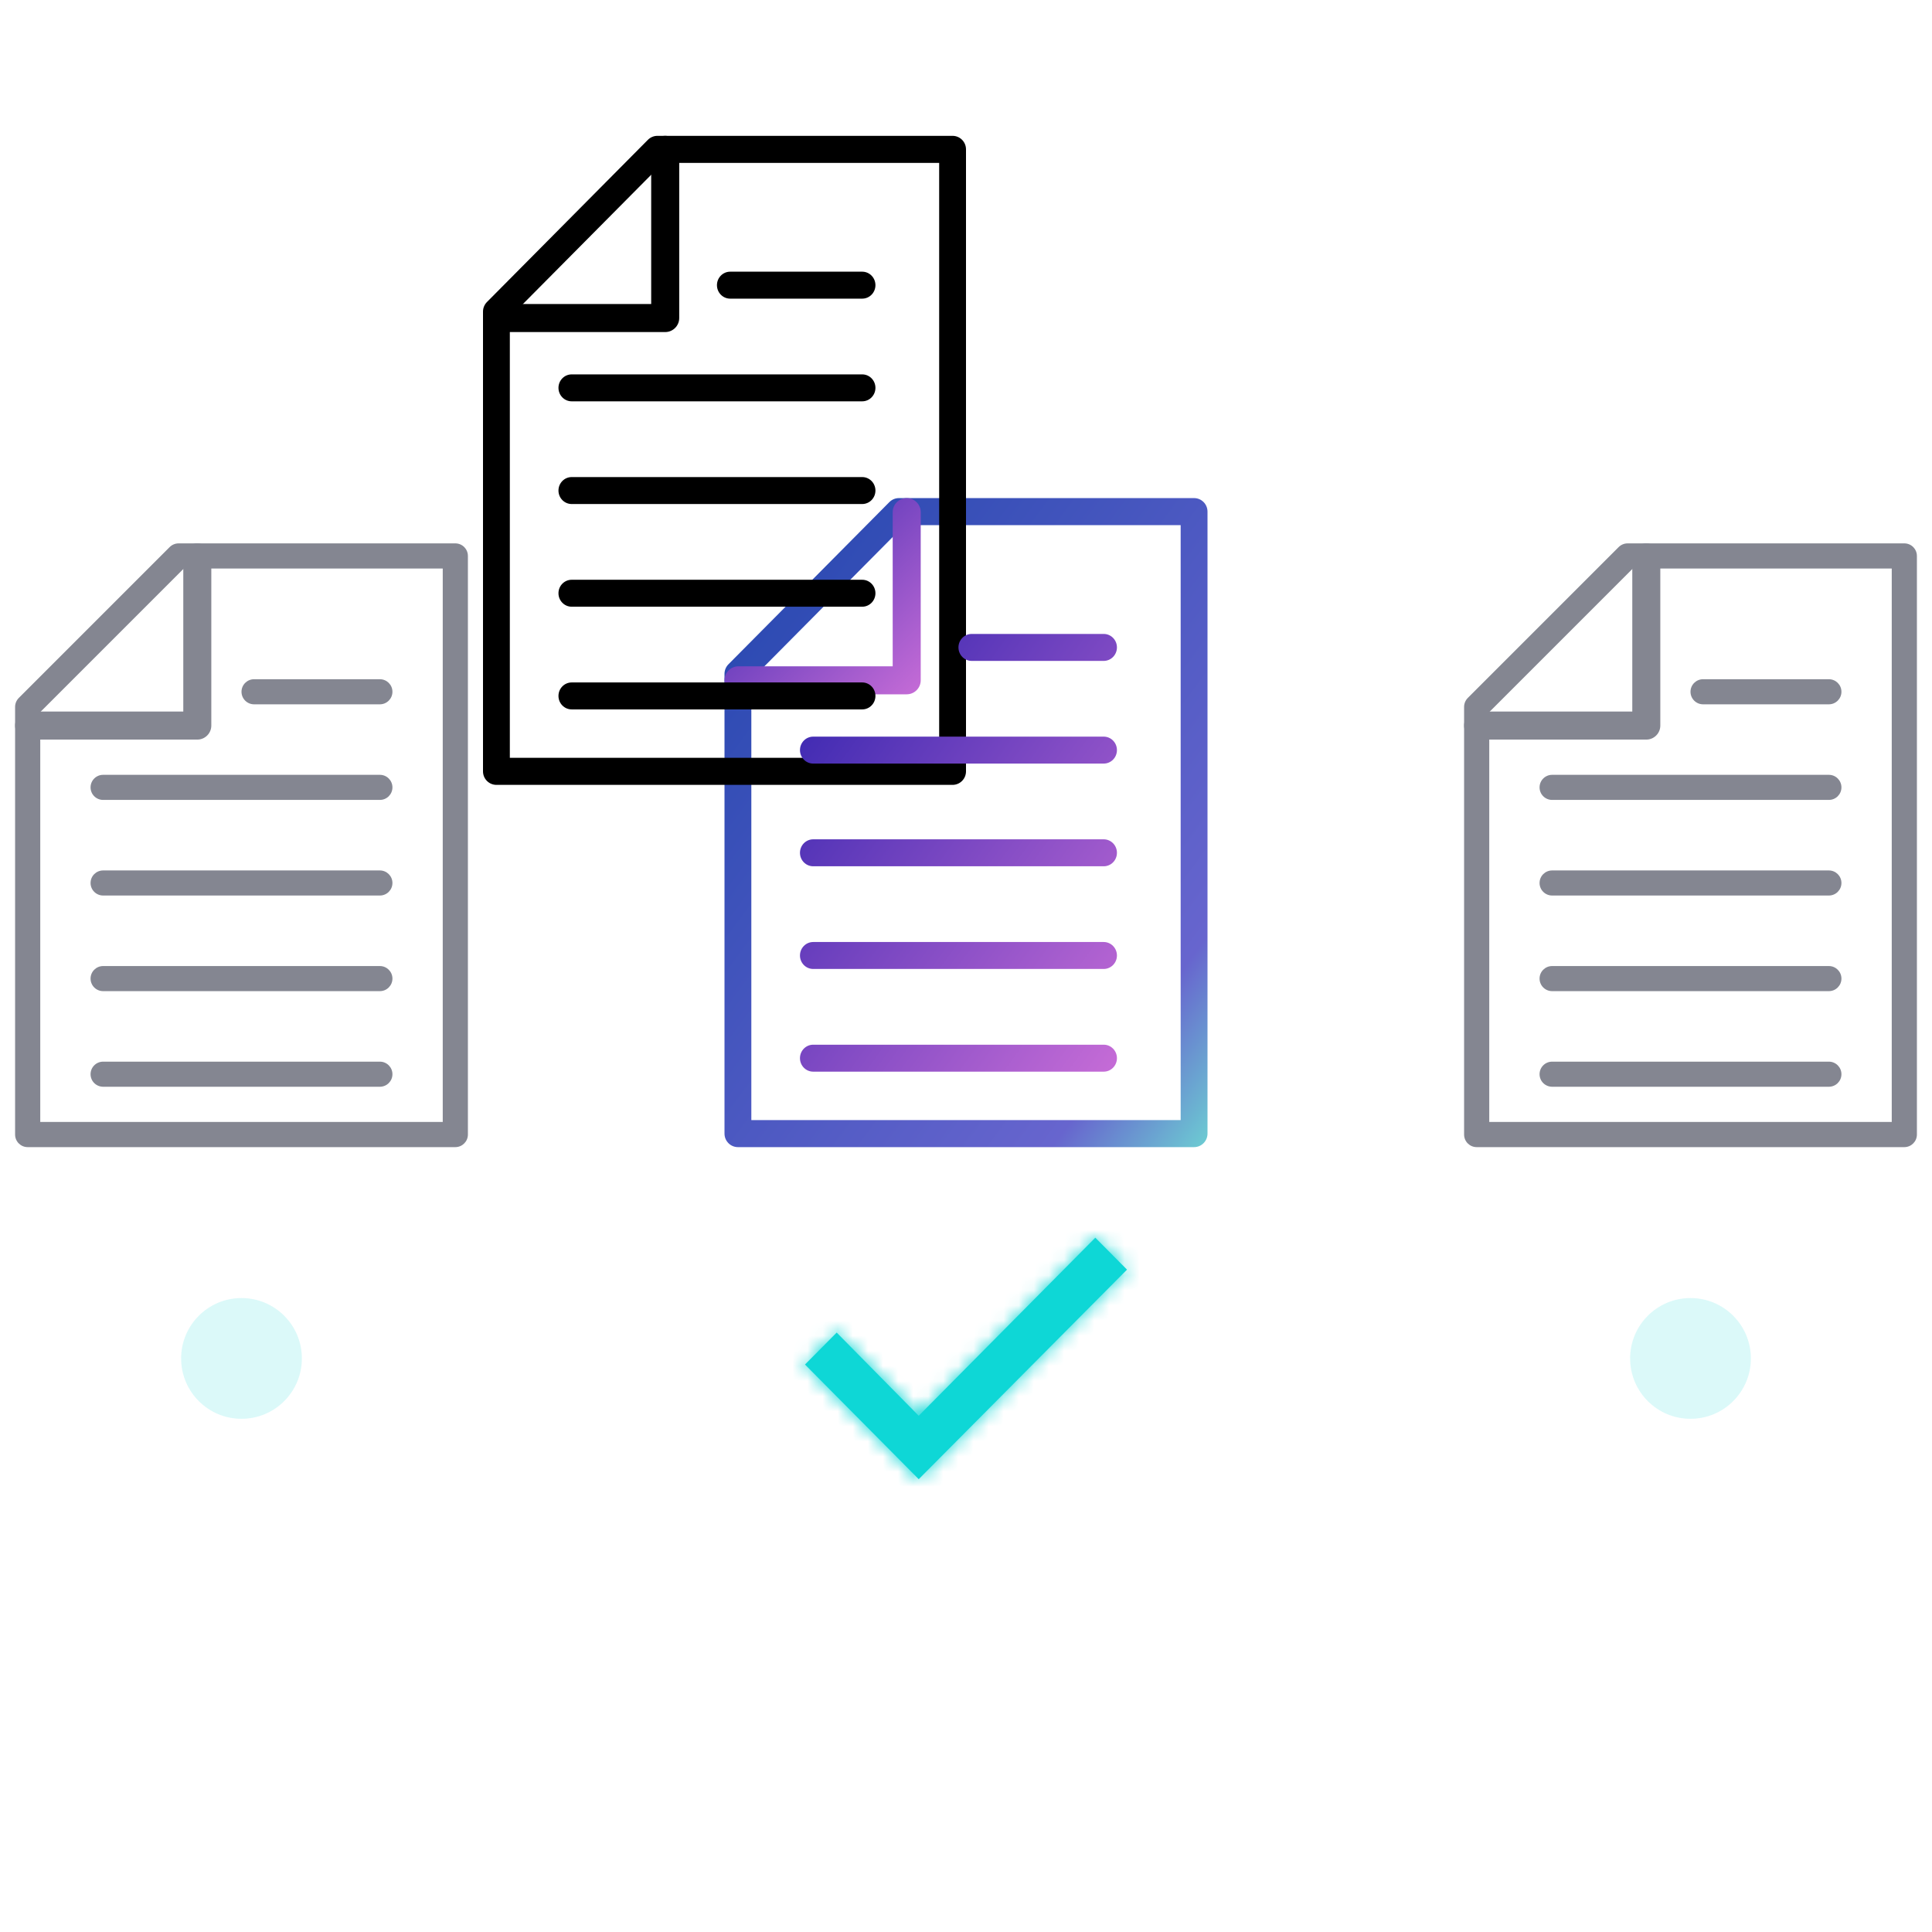 <?xml version="1.0" encoding="UTF-8"?>
<svg width="128px" height="128px" viewBox="0 0 128 128" version="1.1" xmlns="http://www.w3.org/2000/svg" xmlns:xlink="http://www.w3.org/1999/xlink">
    <!-- Generator: Sketch 48.2 (47327) - http://www.bohemiancoding.com/sketch -->
    <title>doc-make</title>
    <desc>Created with Sketch.</desc>
    <defs>
        <linearGradient x1="0%" y1="1.2490009e-14%" x2="102%" y2="101%" id="linearGradient-1">
            <stop stop-color="#2346AE" offset="0%"></stop>
            <stop stop-color="#6765CE" offset="82.544%"></stop>
            <stop stop-color="#6CC3D2" offset="96.973%"></stop>
            <stop stop-color="#6DD7D3" offset="100%"></stop>
        </linearGradient>
        <path d="M31.111,43 L0.889,43 C0.398,43 0,42.599 0,42.104 L0,11.646 C0,11.408 0.094,11.18 0.26,11.012 L10.926,0.262 C11.093,0.095 11.319,0 11.556,0 L31.111,0 C31.602,0 32,0.401 32,0.896 L32,42.104 C32,42.599 31.602,43 31.111,43 Z M1.778,41.208 L30.222,41.208 L30.222,1.792 L11.924,1.792 L1.778,12.017 L1.778,41.208 Z" id="path-2"></path>
        <filter x="-145.3%" y="-108.1%" width="390.6%" height="316.3%" filterUnits="objectBoundingBox" id="filter-3">
            <feGaussianBlur stdDeviation="34.5" in="SourceAlpha" result="shadowBlurInner1"></feGaussianBlur>
            <feOffset dx="-16" dy="-24" in="shadowBlurInner1" result="shadowOffsetInner1"></feOffset>
            <feComposite in="shadowOffsetInner1" in2="SourceAlpha" operator="arithmetic" k2="-1" k3="1" result="shadowInnerInner1"></feComposite>
            <feColorMatrix values="0 0 0 0 0   0 0 0 0 0   0 0 0 0 0  0 0 0 0.1 0" type="matrix" in="shadowInnerInner1"></feColorMatrix>
        </filter>
        <linearGradient x1="0%" y1="6.24500451e-15%" x2="102%" y2="101%" id="linearGradient-4">
            <stop stop-color="#3023AE" offset="0%"></stop>
            <stop stop-color="#AA5FCF" offset="79.969%"></stop>
            <stop stop-color="#AD60D0" offset="81.831%"></stop>
            <stop stop-color="#C86DD7" offset="100%"></stop>
        </linearGradient>
        <path d="M12.071,13 L0.929,13 C0.416,13 0,12.584 0,12.071 C0,11.559 0.416,11.143 0.929,11.143 L11.143,11.143 L11.143,0.929 C11.143,0.416 11.559,0 12.071,0 C12.584,0 13,0.416 13,0.929 L13,12.071 C13,12.584 12.584,13 12.071,13 Z" id="path-5"></path>
        <filter x="-357.7%" y="-357.7%" width="815.4%" height="815.4%" filterUnits="objectBoundingBox" id="filter-6">
            <feGaussianBlur stdDeviation="34.5" in="SourceAlpha" result="shadowBlurInner1"></feGaussianBlur>
            <feOffset dx="-16" dy="-24" in="shadowBlurInner1" result="shadowOffsetInner1"></feOffset>
            <feComposite in="shadowOffsetInner1" in2="SourceAlpha" operator="arithmetic" k2="-1" k3="1" result="shadowInnerInner1"></feComposite>
            <feColorMatrix values="0 0 0 0 0   0 0 0 0 0   0 0 0 0 0  0 0 0 0.1 0" type="matrix" in="shadowInnerInner1"></feColorMatrix>
        </filter>
        <path d="M25.125,17.589 L5.875,17.589 C5.392,17.589 5,17.189 5,16.696 C5,16.204 5.392,15.804 5.875,15.804 L25.125,15.804 C25.608,15.804 26,16.204 26,16.696 C26,17.189 25.608,17.589 25.125,17.589 Z M25.125,10.786 L16.375,10.786 C15.892,10.786 15.5,10.386 15.5,9.893 C15.5,9.4 15.892,9 16.375,9 L25.125,9 C25.608,9 26,9.4 26,9.893 C26,10.386 25.608,10.786 25.125,10.786 Z M25.125,24.393 L5.875,24.393 C5.392,24.393 5,23.993 5,23.5 C5,23.007 5.392,22.607 5.875,22.607 L25.125,22.607 C25.608,22.607 26,23.007 26,23.5 C26,23.993 25.608,24.393 25.125,24.393 Z M25.125,31.196 L5.875,31.196 C5.392,31.196 5,30.796 5,30.304 C5,29.811 5.392,29.411 5.875,29.411 L25.125,29.411 C25.608,29.411 26,29.811 26,30.304 C26,30.796 25.608,31.196 25.125,31.196 Z M25.125,38 L5.875,38 C5.392,38 5,37.6 5,37.107 C5,36.614 5.392,36.214 5.875,36.214 L25.125,36.214 C25.608,36.214 26,36.614 26,37.107 C26,37.6 25.608,38 25.125,38 Z" id="path-7"></path>
        <filter x="-221.4%" y="-160.3%" width="542.9%" height="420.7%" filterUnits="objectBoundingBox" id="filter-8">
            <feGaussianBlur stdDeviation="34.5" in="SourceAlpha" result="shadowBlurInner1"></feGaussianBlur>
            <feOffset dx="-16" dy="-24" in="shadowBlurInner1" result="shadowOffsetInner1"></feOffset>
            <feComposite in="shadowOffsetInner1" in2="SourceAlpha" operator="arithmetic" k2="-1" k3="1" result="shadowInnerInner1"></feComposite>
            <feColorMatrix values="0 0 0 0 0   0 0 0 0 0   0 0 0 0 0  0 0 0 0.1 0" type="matrix" in="shadowInnerInner1"></feColorMatrix>
        </filter>
        <polygon id="path-9" points="21.667 2.116 19.568 0 7.868 11.799 2.432 6.287 0.333 8.403 7.868 16"></polygon>
        <rect id="path-11" x="0" y="0" width="32" height="32"></rect>
    </defs>
    <g id="Symbols" stroke="none" stroke-width="1" fill="none" fill-rule="evenodd">
        <g id="doc-make">
            <g id="choosedoc" transform="translate(1, 0)">
                <rect id="Rectangle-7" x="0" y="0" width="128" height="128"></rect>
                <g id="documents" transform="translate(0, 33)">
                    <g id="Group-16">
                        <g id="Document-File-Copy" opacity="0.598" transform="translate(0, 3)" fill="#323648" fill-rule="nonzero">
                            <path d="M29.167,40 L0.833,40 C0.373,40 0,39.627 0,39.167 L0,10.833 C0,10.612 0.088,10.4 0.243,10.243 L10.243,0.243 C10.4,0.088 10.612,0 10.833,0 L29.167,0 C29.627,0 30,0.373 30,0.833 L30,39.167 C30,39.627 29.627,40 29.167,40 Z M1.667,38.333 L28.333,38.333 L28.333,1.667 L11.178,1.667 L1.667,11.178 L1.667,38.333 Z" id="Shape"></path>
                            <path d="M12.071,13 L0.929,13 C0.416,13 0,12.584 0,12.071 C0,11.559 0.416,11.143 0.929,11.143 L11.143,11.143 L11.143,0.929 C11.143,0.416 11.559,0 12.071,0 C12.584,0 13,0.416 13,0.929 L13,12.071 C13,12.584 12.584,13 12.071,13 Z" id="Shape"></path>
                            <path d="M24.167,16.997 L5.833,16.997 C5.373,16.997 5,16.625 5,16.166 C5,15.707 5.373,15.334 5.833,15.334 L24.167,15.334 C24.627,15.334 25,15.707 25,16.166 C25,16.625 24.627,16.997 24.167,16.997 Z M24.167,10.663 L15.833,10.663 C15.373,10.663 15,10.29 15,9.831 C15,9.372 15.373,9 15.833,9 L24.167,9 C24.627,9 25,9.372 25,9.831 C25,10.29 24.627,10.663 24.167,10.663 Z M24.167,23.331 L5.833,23.331 C5.373,23.331 5,22.959 5,22.5 C5,22.041 5.373,21.669 5.833,21.669 L24.167,21.669 C24.627,21.669 25,22.041 25,22.5 C25,22.959 24.627,23.331 24.167,23.331 Z M24.167,29.666 L5.833,29.666 C5.373,29.666 5,29.293 5,28.834 C5,28.375 5.373,28.003 5.833,28.003 L24.167,28.003 C24.627,28.003 25,28.375 25,28.834 C25,29.293 24.627,29.666 24.167,29.666 Z M24.167,36 L5.833,36 C5.373,36 5,35.628 5,35.169 C5,34.71 5.373,34.337 5.833,34.337 L24.167,34.337 C24.627,34.337 25,34.71 25,35.169 C25,35.628 24.627,36 24.167,36 Z" id="Combined-Shape"></path>
                        </g>
                        <g id="Document-File-Copy-2" opacity="0.598" transform="translate(96, 3)" fill="#323648" fill-rule="nonzero">
                            <path d="M29.167,40 L0.833,40 C0.373,40 0,39.627 0,39.167 L0,10.833 C0,10.612 0.088,10.4 0.243,10.243 L10.243,0.243 C10.4,0.088 10.612,0 10.833,0 L29.167,0 C29.627,0 30,0.373 30,0.833 L30,39.167 C30,39.627 29.627,40 29.167,40 Z M1.667,38.333 L28.333,38.333 L28.333,1.667 L11.178,1.667 L1.667,11.178 L1.667,38.333 Z" id="Shape"></path>
                            <path d="M12.071,13 L0.929,13 C0.416,13 0,12.584 0,12.071 C0,11.559 0.416,11.143 0.929,11.143 L11.143,11.143 L11.143,0.929 C11.143,0.416 11.559,0 12.071,0 C12.584,0 13,0.416 13,0.929 L13,12.071 C13,12.584 12.584,13 12.071,13 Z" id="Shape"></path>
                            <path d="M24.167,16.997 L5.833,16.997 C5.373,16.997 5,16.625 5,16.166 C5,15.707 5.373,15.334 5.833,15.334 L24.167,15.334 C24.627,15.334 25,15.707 25,16.166 C25,16.625 24.627,16.997 24.167,16.997 Z M24.167,10.663 L15.833,10.663 C15.373,10.663 15,10.29 15,9.831 C15,9.372 15.373,9 15.833,9 L24.167,9 C24.627,9 25,9.372 25,9.831 C25,10.29 24.627,10.663 24.167,10.663 Z M24.167,23.331 L5.833,23.331 C5.373,23.331 5,22.959 5,22.5 C5,22.041 5.373,21.669 5.833,21.669 L24.167,21.669 C24.627,21.669 25,22.041 25,22.5 C25,22.959 24.627,23.331 24.167,23.331 Z M24.167,29.666 L5.833,29.666 C5.373,29.666 5,29.293 5,28.834 C5,28.375 5.373,28.003 5.833,28.003 L24.167,28.003 C24.627,28.003 25,28.375 25,28.834 C25,29.293 24.627,29.666 24.167,29.666 Z M24.167,36 L5.833,36 C5.373,36 5,35.628 5,35.169 C5,34.71 5.373,34.337 5.833,34.337 L24.167,34.337 C24.627,34.337 25,34.71 25,35.169 C25,35.628 24.627,36 24.167,36 Z" id="Combined-Shape"></path>
                        </g>
                        <g id="Document-File-Copy-3" transform="translate(47, 0)" fill-rule="nonzero">
                            <g id="Shape">
                                <use fill="url(#linearGradient-1)" fill-rule="evenodd" xlink:href="#path-2"></use>
                                <use fill="black" fill-opacity="1" filter="url(#filter-3)" xlink:href="#path-2"></use>
                            </g>
                            <g id="Shape">
                                <use fill="url(#linearGradient-4)" fill-rule="evenodd" xlink:href="#path-5"></use>
                                <use fill="black" fill-opacity="1" filter="url(#filter-6)" xlink:href="#path-5"></use>
                            </g>
                            <g id="Combined-Shape">
                                <use fill="url(#linearGradient-4)" fill-rule="evenodd" xlink:href="#path-7"></use>
                                <use fill="black" fill-opacity="1" filter="url(#filter-8)" xlink:href="#path-7"></use>
                            </g>
                        </g>
                        <g id="icon/checkmark_16px" transform="translate(52, 49)">
                            <g id="checkmark">
                                <mask id="mask-10" fill="white">
                                    <use xlink:href="#path-9"></use>
                                </mask>
                                <use id="Page-1" fill="#0ED7D6" xlink:href="#path-9"></use>
                                <g id="Color/Secondary" mask="url(#mask-10)">
                                    <g transform="translate(-5, -8)">
                                        <mask id="mask-12" fill="white">
                                            <use xlink:href="#path-11"></use>
                                        </mask>
                                        <use id="Color" stroke="none" fill="#0ED7D6" fill-rule="evenodd" xlink:href="#path-11"></use>
                                    </g>
                                </g>
                            </g>
                        </g>
                        <circle id="Oval-5" fill-opacity="0.15" fill="#0ED7D6" cx="15" cy="57" r="4"></circle>
                        <circle id="Oval-5-Copy" fill-opacity="0.15" fill="#0ED7D6" cx="111" cy="57" r="4"></circle>
                    </g>
                </g>
            </g>
        </g>
    </g>
</svg>